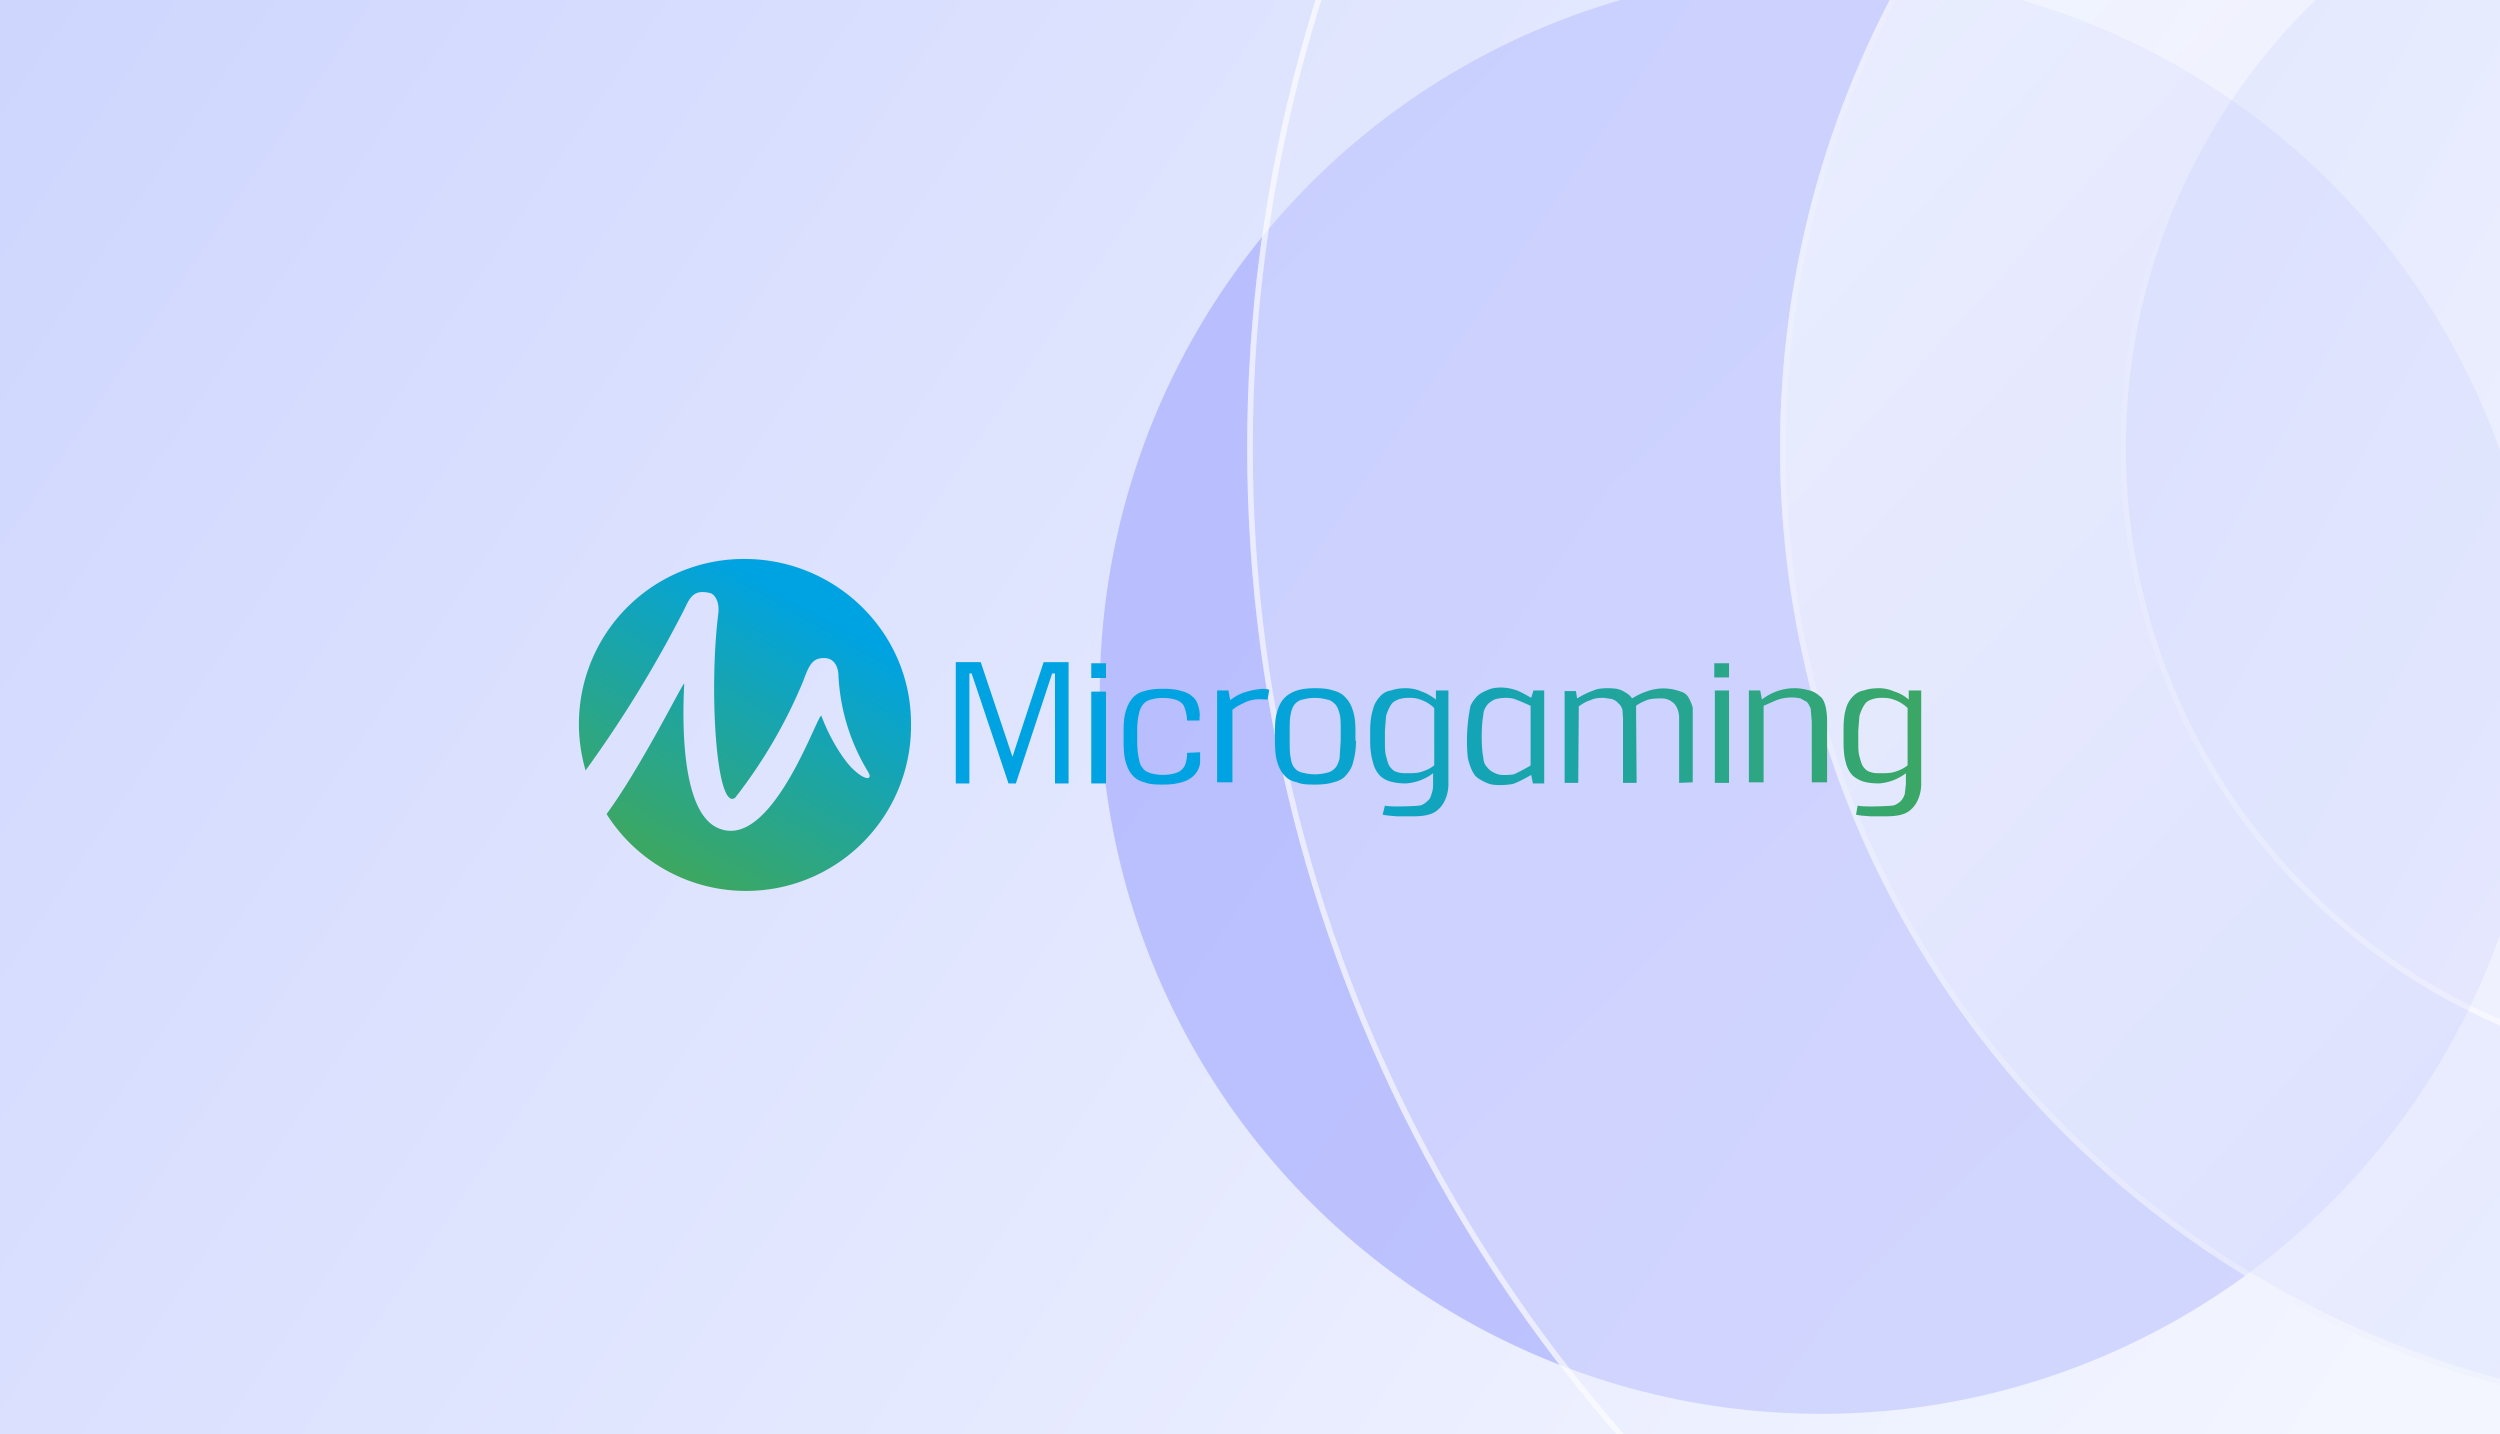 <svg xmlns="http://www.w3.org/2000/svg" width="441" height="253" fill="none"><g clip-path="url(#a)"><path fill="url(#b)" d="M0 0h441v253H0z"/><g clip-path="url(#c)"><path fill="url(#d)" d="M0 0h441v253H0z"/><g filter="url(#e)"><circle cx="127.2" cy="127.2" r="127.2" fill="#9FA6FD" fill-opacity=".6" transform="matrix(0 1 1 0 194 -5)"/></g><g opacity=".8"><circle cx="485" cy="79" r="265" fill="url(#f)" fill-opacity=".5"/><circle cx="485" cy="79" r="264.5" stroke="#fff" stroke-opacity=".8"/><circle cx="485" cy="79" r="171" fill="url(#g)"/><circle cx="485" cy="79" r="170.5" stroke="#fff" stroke-opacity=".4"/><circle cx="485" cy="79" r="111" fill="url(#h)"/><circle cx="485" cy="79" r="110.5" stroke="#fff" stroke-opacity=".5"/></g></g><path fill="url(#i)" d="M131.3 98.6a29.1 29.1 0 0 0-28 37.3 213.5 213.5 0 0 0 17.5-28.6c1-2.2 1.8-3.3 4.4-2.7.7.1 1.8 1.3 1.5 3.7-1.7 13.8-.3 35 3 32.4a88 88 0 0 0 12-20.6c1-2.7 1.6-4.2 4-4 1.9.2 2.2 2.3 2.2 3a36 36 0 0 0 5.2 17c1 1.6-.6 1.7-3-.8-1.5-1.6-3.7-5-5.2-9-.4-1.2-8.3 23-17.6 20-7-2-7-18-6.6-25.7 0-.7-7.4 14.4-13.7 23a29.1 29.1 0 0 0 53.7-16c0-16-13.2-29-29.4-29Z"/><path fill="url(#j)" d="m185.6 118.8-6.4 19.4h-1.3l-6.5-19.4h-.4v19.4h-2.4v-21.4h4.4l5.6 16.7 5.5-16.7h4.4v21.4h-2.4v-19.4h-.5Z"/><path fill="url(#k)" d="M223.6 123.4c-1 0-2.3-.3-4 .5-.8.4-1.5.7-2.2 1.3V138h-2.7v-16.2h2l.3 1.7c.8-.6 1.5-1 2.3-1.3 2.5-.8 4.1-.8 4.6-.5l-.3 1.7Z"/><path fill="url(#l)" d="M239.2 130.6c0 1.5-.2 2.8-.5 3.8-.2 1-.7 1.7-1.3 2.4-.5.6-1.3 1-2.2 1.2-.9.3-2 .4-3.2.4-1.2 0-2.3 0-3.2-.4-1-.2-1.7-.6-2.2-1.2-.6-.6-1-1.4-1.3-2.4-.3-1-.4-2.3-.4-3.8V129c0-1.5.1-2.5.4-3.5.3-1 .7-1.8 1.3-2.4.6-.6 1.3-1 2.2-1.3 1-.3 2-.4 3.2-.4 1.2 0 2.3.1 3.2.4 1 .3 1.6.6 2.2 1.3.6.6 1 1.4 1.3 2.4.3 1 .4 2 .4 3.5v1.7Zm-2.7-2c0-1 0-2-.2-2.7-.2-.7-.4-1.3-.8-1.7-.4-.4-.8-.7-1.4-.8a8.1 8.1 0 0 0-4.3 0c-.6.1-1 .4-1.4.8-.3.4-.6 1-.7 1.7-.2.7-.2 1.9-.2 3v1.7c0 1.2 0 2.4.2 3.2.1.7.3 1.3.7 1.7.3.4.8.7 1.4.8a8.1 8.1 0 0 0 4.3 0c.6-.1 1-.4 1.4-.8.4-.4.6-1 .8-1.7l.2-3.2v-2Z"/><path fill="url(#m)" d="M211.7 132.7v1.6c0 1-.5 1.9-1.1 2.5-.6.6-1.4 1-2.2 1.2-1 .3-2 .4-3.2.4-1.3 0-2.3 0-3.3-.4a4 4 0 0 1-2-1.1c-.6-.6-1-1.4-1.3-2.4-.3-1-.4-2.3-.4-3.7v-1.9c0-1.4.1-2.5.4-3.5.3-1 .7-1.7 1.3-2.4a4 4 0 0 1 2-1.1c1-.3 2-.4 3.3-.4 1.2 0 2.3.1 3.2.4.9.2 1.6.6 2.2 1.2.6.6.8 1.4 1 2.4.1 1.4 0 0 0 1.6h-2.2c0-1-.4-2.4-.7-2.8-.4-.5-.8-.7-1.4-.9a8.2 8.2 0 0 0-4.3 0c-.6.2-1 .4-1.4.9-.3.4-.6 1-.7 1.7-.2.7-.3 1.8-.3 3v1.7c0 1.1.1 2.4.3 3.1.1.7.3 1.3.7 1.7.3.5.8.7 1.4.9a8.1 8.1 0 0 0 4.3 0c.6-.2 1-.4 1.4-.9.4-.4.7-1.4.7-2.7"/><path fill="url(#n)" d="M278.2 123.2c1-.6 2-1.1 2.9-1.4.6-.3 1.5-.4 2.5-.4 1.1 0 2 .1 2.7.5.7.4 1.2.7 1.6 1.3 1-.6 1.6-.9 2.5-1.2a8.5 8.5 0 0 1 5.8-.1c.7.2 1.1.4 1.5.9.3.4.7 1.3.9 2V138l-2.4.1v-11.4c0-1.2-.4-2-.8-2.5-.5-.5-1.2-1-2.3-1-.7 0-1.8 0-2.6.3-.7.3-1.2.5-1.9 1l.1 13.6h-2.4v-11.4l-.1-1.5c-.3-.9-.7-1.1-.9-1.3-.2-.3-.7-.5-1-.6l-1.4-.2c-.6 0-1.5 0-2.3.4-.7.2-1.4.6-2.1 1.1l-.1 13.5H276v-16.2h2l.2 1.3Z"/><path fill="url(#o)" d="M302.4 117h2.6v2.5h-2.6V117Zm0 4.8h2.6v16.3h-2.5v-16.3Z"/><path fill="url(#p)" d="M192.5 117h2.6v2.6h-2.6V117Zm0 5h2.6v16.2h-2.6v-16.3Z"/><path fill="url(#q)" d="m310.5 121.8.3 1.6a9.3 9.3 0 0 1 5.8-2c1 0 1.9.2 2.6.4a4 4 0 0 1 1.8 1c.5.3.8 1 1 1.7.2.8.3 1.7.3 2.7V138h-2.7v-10.7l-.2-2.3c-.2-.5-.4-.9-.7-1.2l-1.1-.6a7.6 7.6 0 0 0-4.2.3l-2.3 1V138h-2.6v-16.2h2Z"/><path fill="url(#r)" d="M336.2 136.4a9 9 0 0 1-4.7 1.8c-1 0-1.9-.1-2.7-.3-.7-.2-1.4-.6-2-1.1a5 5 0 0 1-1.2-2.3c-.3-1-.4-2.2-.4-3.7v-2c0-1.5.1-2.7.4-3.7a5 5 0 0 1 1.2-2.2c.6-.6 1.2-1 2-1.1.8-.3 1.7-.4 2.7-.4.9 0 1.8.2 2.7.6 1 .3 1.8.8 2.5 1.4v-1.6h2.2v16.5c0 1.8-.7 3.5-1.7 4.4-1 1-2.4 1.3-4.7 1.3h-2.6c-1-.1-1.8-.1-2.5-.3l.3-1.6c.9.3 5.6.1 6.1 0 .5 0 1.2-.5 1.5-.8.3-.3.5-.7.7-1.2l.2-1.8v-1.9Zm-4.3-13.3c-.7 0-1.2.1-1.8.3-.5.2-.9.4-1.2.9-.3.4-.7 1.3-.9 2l-.2 2.6v1.9c0 1 0 1.9.2 2.6.2.7.4 1.6.8 2 .3.4.7.7 1.2.8.5.2 1.1.2 1.8.2.8 0 1.8 0 2.6-.3.9-.3 1.5-.6 2.1-1.1v-10.1a6.3 6.3 0 0 0-2.2-1.4c-1-.4-1.7-.4-2.4-.4Z"/><path fill="url(#s)" d="M252.8 136.4a9 9 0 0 1-4.8 1.8c-1 0-1.8-.1-2.6-.3-.8-.2-1.5-.6-2-1.1a5 5 0 0 1-1.2-2.3c-.3-1-.5-2.2-.5-3.7v-2c0-1.5.2-2.7.5-3.7a5 5 0 0 1 1.2-2.2c.5-.6 1.2-1 2-1.1.8-.3 1.7-.4 2.6-.4 1 0 1.9.2 2.8.6.9.3 1.7.8 2.5 1.4v-1.6h2.2v16.5c0 1.8-.7 3.5-1.7 4.4-1 1-2.4 1.3-4.7 1.3h-2.7c-.9-.1-1.7-.1-2.5-.3l.4-1.6c.8.3 5.6.1 6 0 .6 0 1.2-.5 1.5-.8.4-.3.6-.7.7-1.2.2-.5.3-1 .3-1.8v-1.9Zm-4.3-13.3c-.7 0-1.3.1-1.9.3-.4.2-.9.4-1.2.9-.3.4-.7 1.3-.9 2l-.2 2.6v1.9c0 1 0 1.9.2 2.6.2.7.4 1.6.8 2 .3.4.7.7 1.2.8.5.2 1.2.2 1.9.2s1.7 0 2.5-.3c.9-.3 1.5-.6 2.1-1.1v-10.1a6.3 6.3 0 0 0-2.2-1.4c-1-.4-1.6-.4-2.3-.4Z"/><path fill="url(#t)" d="m270.5 121.8-.4 1.3s-2-1.2-2.8-1.4a8 8 0 0 0-3.9-.3c-.6.1-2 .7-2.6 1.2a6 6 0 0 0-1.4 1.9 30.7 30.7 0 0 0-.5 9c.1.8.7 2.6 1.3 3.3.5.6 1.9 1.3 2.6 1.5 1 .3 3 .2 4 0 .9-.2 3.3-1.6 3.3-1.6l.3 1.5h2v-16.4h-2Zm-.6 13.3s-2.1 1.2-2.9 1.5c-.6.1-2.1.2-2.7 0-.6-.2-1.4-.5-2-1.3-.6-.6-.6-1.4-.7-2-.3-1.6-.3-5.1 0-6.8.1-.5 0-1 .5-1.8.4-.7 1-1 1.5-1.3a7 7 0 0 1 3.2-.2c.8.2 3.2 1.3 3.2 1.3V135Z"/></g><defs><linearGradient id="b" x1="510.5" x2="-127" y1="299" y2="-135.5" gradientUnits="userSpaceOnUse"><stop stop-color="#fff"/><stop offset="1" stop-color="#BFC9FE"/></linearGradient><linearGradient id="d" x1="510.5" x2="-127" y1="299" y2="-135.5" gradientUnits="userSpaceOnUse"><stop stop-color="#fff"/><stop offset="1" stop-color="#BFC9FE"/></linearGradient><linearGradient id="f" x1="730.8" x2="225.8" y1="344" y2="-181.4" gradientUnits="userSpaceOnUse"><stop stop-color="#F8FAFE"/><stop offset="1" stop-color="#DFE4FE"/></linearGradient><linearGradient id="g" x1="268.5" x2="514.8" y1="12.5" y2="237.7" gradientUnits="userSpaceOnUse"><stop stop-color="#F8FAFE"/><stop offset="1" stop-color="#DFE4FE"/></linearGradient><linearGradient id="h" x1="587.9" x2="318.2" y1="190" y2="41.8" gradientUnits="userSpaceOnUse"><stop stop-color="#F8FAFE"/><stop offset="1" stop-color="#DFE4FE"/></linearGradient><linearGradient id="i" x1="116.7" x2="145.6" y1="152.8" y2="102.3" gradientUnits="userSpaceOnUse"><stop stop-color="#3DA760"/><stop offset=".9" stop-color="#00A3E1"/></linearGradient><linearGradient id="j" x1="343.6" x2="165" y1="128.3" y2="127.4" gradientUnits="userSpaceOnUse"><stop stop-color="#3DA760"/><stop offset=".7" stop-color="#00A3E1"/></linearGradient><linearGradient id="k" x1="343.6" x2="165" y1="130.4" y2="129.5" gradientUnits="userSpaceOnUse"><stop stop-color="#3DA760"/><stop offset=".7" stop-color="#00A3E1"/></linearGradient><linearGradient id="l" x1="343.6" x2="165" y1="130.4" y2="129.6" gradientUnits="userSpaceOnUse"><stop stop-color="#3DA760"/><stop offset=".7" stop-color="#00A3E1"/></linearGradient><linearGradient id="m" x1="343.6" x2="165" y1="130.6" y2="129.7" gradientUnits="userSpaceOnUse"><stop stop-color="#3DA760"/><stop offset=".7" stop-color="#00A3E1"/></linearGradient><linearGradient id="n" x1="343.6" x2="165" y1="130" y2="129.2" gradientUnits="userSpaceOnUse"><stop stop-color="#3DA760"/><stop offset=".7" stop-color="#00A3E1"/></linearGradient><linearGradient id="o" x1="343.6" x2="165" y1="127.7" y2="126.8" gradientUnits="userSpaceOnUse"><stop stop-color="#3DA760"/><stop offset=".7" stop-color="#00A3E1"/></linearGradient><linearGradient id="p" x1="343.6" x2="165" y1="128.3" y2="127.5" gradientUnits="userSpaceOnUse"><stop stop-color="#3DA760"/><stop offset=".7" stop-color="#00A3E1"/></linearGradient><linearGradient id="q" x1="343.6" x2="165" y1="129.9" y2="129.1" gradientUnits="userSpaceOnUse"><stop stop-color="#3DA760"/><stop offset=".7" stop-color="#00A3E1"/></linearGradient><linearGradient id="r" x1="343.6" x2="165" y1="132.7" y2="131.9" gradientUnits="userSpaceOnUse"><stop stop-color="#3DA760"/><stop offset=".7" stop-color="#00A3E1"/></linearGradient><linearGradient id="s" x1="343.6" x2="164.9" y1="133.1" y2="132.3" gradientUnits="userSpaceOnUse"><stop stop-color="#3DA760"/><stop offset=".7" stop-color="#00A3E1"/></linearGradient><linearGradient id="t" x1="343.6" x2="165" y1="130.3" y2="129.4" gradientUnits="userSpaceOnUse"><stop stop-color="#3DA760"/><stop offset=".7" stop-color="#00A3E1"/></linearGradient><clipPath id="a"><path fill="#fff" d="M0 0h441v253H0z"/></clipPath><clipPath id="c"><path fill="#fff" d="M0 0h441v253H0z"/></clipPath><filter id="e" width="554.5" height="554.5" x="44" y="-155" color-interpolation-filters="sRGB" filterUnits="userSpaceOnUse"><feFlood flood-opacity="0" result="BackgroundImageFix"/><feBlend in="SourceGraphic" in2="BackgroundImageFix" result="shape"/><feGaussianBlur result="effect1_foregroundBlur_10903_35792" stdDeviation="75"/></filter></defs></svg>